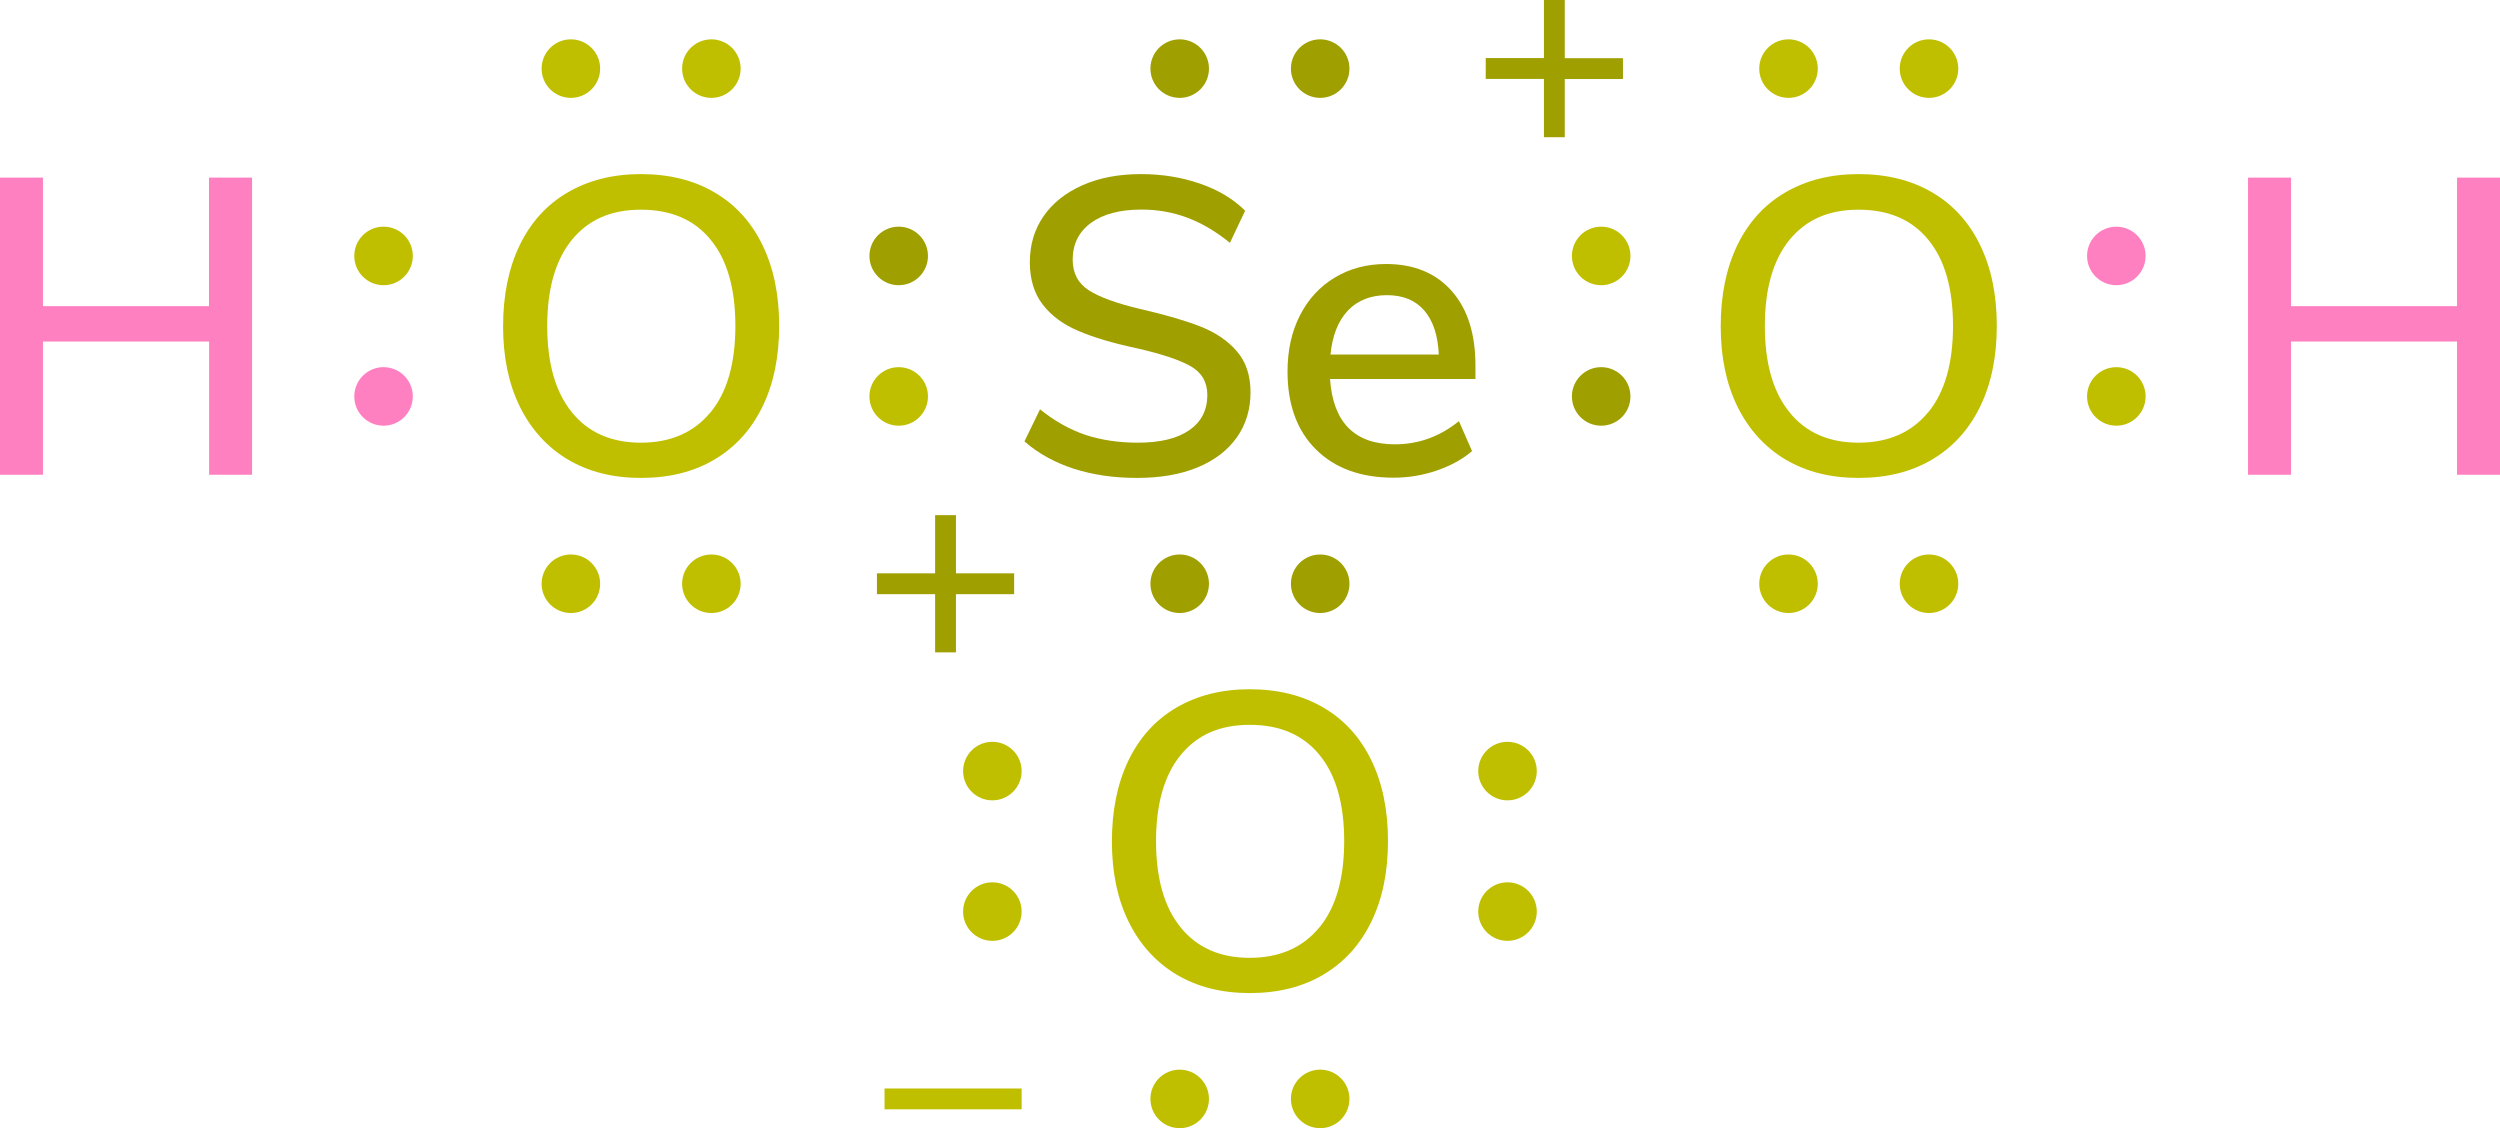 <?xml version="1.0" encoding="UTF-8"?><svg xmlns="http://www.w3.org/2000/svg" width="213.53" height="96.36" viewBox="0 0 213.53 96.36"><defs><style>.d{fill:#bfbf00;}.e{fill:#9f9f00;}.f{fill:#ff80c0;}</style></defs><g id="a"/><g id="b"><g id="c"><g><g><circle class="d" cx="76.76" cy="33.86" r="2.5"/><circle class="e" cx="76.76" cy="21.86" r="2.5"/></g><g><circle class="e" cx="136.76" cy="33.86" r="2.5"/><circle class="d" cx="136.76" cy="21.86" r="2.5"/></g><g><circle class="e" cx="112.76" cy="49.86" r="2.5"/><circle class="e" cx="100.76" cy="49.86" r="2.5"/></g><g><circle class="e" cx="112.76" cy="5.86" r="2.5"/><circle class="e" cx="100.76" cy="5.86" r="2.5"/></g><path class="d" d="M152.5,39.25c-1.76-1.06-3.13-2.56-4.09-4.5-.96-1.94-1.44-4.24-1.44-6.88s.47-4.97,1.42-6.93c.95-1.96,2.31-3.46,4.09-4.5,1.78-1.04,3.86-1.57,6.26-1.57s4.52,.52,6.3,1.57c1.78,1.04,3.14,2.54,4.09,4.5,.95,1.96,1.42,4.25,1.42,6.89s-.47,4.94-1.42,6.89c-.95,1.96-2.31,3.46-4.09,4.52-1.78,1.06-3.88,1.58-6.3,1.58s-4.48-.53-6.25-1.58Zm12.19-4.03c1.42-1.73,2.12-4.19,2.12-7.38s-.7-5.65-2.11-7.36c-1.4-1.72-3.39-2.57-5.96-2.57s-4.48,.86-5.89,2.57c-1.4,1.72-2.11,4.17-2.11,7.36s.7,5.65,2.11,7.38c1.4,1.73,3.37,2.59,5.89,2.59s4.52-.86,5.94-2.59Z"/><path class="d" d="M100.5,83.25c-1.76-1.06-3.13-2.56-4.09-4.5-.96-1.94-1.44-4.24-1.44-6.88s.47-4.97,1.42-6.93c.95-1.96,2.31-3.46,4.09-4.5,1.78-1.04,3.86-1.57,6.26-1.57s4.52,.52,6.3,1.57c1.78,1.04,3.14,2.54,4.09,4.5,.95,1.96,1.42,4.25,1.42,6.89s-.47,4.94-1.42,6.89c-.95,1.96-2.31,3.46-4.09,4.52-1.78,1.06-3.88,1.58-6.3,1.58s-4.48-.53-6.25-1.58Zm12.19-4.03c1.42-1.73,2.12-4.19,2.12-7.38s-.7-5.65-2.11-7.36c-1.4-1.72-3.39-2.57-5.96-2.57s-4.48,.86-5.89,2.57c-1.4,1.72-2.11,4.17-2.11,7.36s.7,5.65,2.11,7.38c1.4,1.73,3.37,2.59,5.89,2.59s4.52-.86,5.94-2.59Z"/><g><circle class="d" cx="84.76" cy="77.86" r="2.5"/><circle class="d" cx="84.76" cy="65.86" r="2.5"/></g><g><circle class="d" cx="128.76" cy="77.86" r="2.5"/><circle class="d" cx="128.76" cy="65.86" r="2.5"/></g><g><circle class="d" cx="112.76" cy="93.86" r="2.5"/><circle class="d" cx="100.76" cy="93.86" r="2.5"/></g><g><circle class="d" cx="180.76" cy="33.86" r="2.5"/><circle class="f" cx="180.76" cy="21.86" r="2.5"/></g><g><circle class="d" cx="164.76" cy="49.86" r="2.5"/><circle class="d" cx="152.76" cy="49.86" r="2.5"/></g><g><circle class="d" cx="164.76" cy="5.86" r="2.5"/><circle class="d" cx="152.76" cy="5.86" r="2.5"/></g><path class="f" d="M209.86,15.17h3.67v25.38h-3.67v-11.38h-14.18v11.38h-3.67V15.17h3.67v10.98h14.18V15.17Z"/><path class="d" d="M48.5,39.25c-1.76-1.06-3.13-2.56-4.09-4.5-.96-1.94-1.44-4.24-1.44-6.88s.47-4.97,1.42-6.93c.95-1.96,2.31-3.46,4.09-4.5,1.78-1.04,3.86-1.57,6.26-1.57s4.52,.52,6.3,1.57c1.78,1.04,3.14,2.54,4.09,4.5,.95,1.96,1.42,4.25,1.42,6.89s-.47,4.94-1.42,6.89c-.95,1.96-2.31,3.46-4.09,4.52-1.78,1.06-3.88,1.58-6.3,1.58s-4.48-.53-6.25-1.58Zm12.19-4.03c1.42-1.73,2.12-4.19,2.12-7.38s-.7-5.65-2.11-7.36c-1.4-1.72-3.39-2.57-5.96-2.57s-4.48,.86-5.89,2.57c-1.4,1.72-2.11,4.17-2.11,7.36s.7,5.65,2.11,7.38c1.4,1.73,3.37,2.59,5.89,2.59s4.52-.86,5.94-2.59Z"/><g><circle class="f" cx="32.76" cy="33.86" r="2.5"/><circle class="d" cx="32.76" cy="21.86" r="2.5"/></g><g><circle class="d" cx="60.76" cy="49.86" r="2.5"/><circle class="d" cx="48.76" cy="49.86" r="2.5"/></g><g><circle class="d" cx="60.76" cy="5.86" r="2.5"/><circle class="d" cx="48.76" cy="5.86" r="2.5"/></g><path class="f" d="M17.86,15.17h3.67v25.38h-3.67v-11.38H3.67v11.38H0V15.17H3.67v10.98h14.18V15.17Z"/><path class="d" d="M87.26,92.97v1.78h-11.71v-1.78h11.71Z"/><path class="e" d="M138.62,4.97v1.78h-4.97v4.97h-1.78V6.74h-4.97v-1.78h4.97V0h1.78V4.97h4.97Z"/><path class="e" d="M86.62,48.97v1.78h-4.97v4.97h-1.78v-4.97h-4.97v-1.78h4.97v-4.97h1.78v4.97h4.97Z"/><g><path class="e" d="M91.73,40.04c-1.64-.53-3.05-1.31-4.23-2.34l1.33-2.74c1.25,1.01,2.54,1.73,3.87,2.18,1.33,.44,2.83,.67,4.48,.67,1.9,0,3.36-.35,4.39-1.06,1.03-.71,1.55-1.71,1.55-3.01,0-1.1-.48-1.93-1.44-2.47-.96-.54-2.5-1.05-4.61-1.53-2.02-.43-3.67-.92-4.97-1.48-1.3-.55-2.31-1.3-3.04-2.25-.73-.95-1.1-2.15-1.1-3.62s.39-2.8,1.17-3.92c.78-1.13,1.89-2.01,3.33-2.65,1.44-.64,3.11-.95,5-.95,1.78,0,3.45,.27,5.02,.81s2.86,1.31,3.87,2.32l-1.3,2.74c-1.18-.96-2.38-1.67-3.62-2.14-1.24-.47-2.55-.7-3.94-.7-1.82,0-3.26,.38-4.3,1.13-1.04,.76-1.57,1.81-1.57,3.15,0,1.15,.46,2.02,1.37,2.61,.91,.59,2.38,1.12,4.39,1.6,2.11,.48,3.82,.98,5.13,1.49s2.35,1.22,3.13,2.12c.78,.9,1.17,2.07,1.17,3.51s-.39,2.75-1.17,3.85c-.78,1.1-1.9,1.96-3.35,2.56-1.45,.6-3.17,.9-5.17,.9s-3.77-.26-5.42-.79Z"/><path class="e" d="M126.02,32.37h-12.42c.26,3.72,2.11,5.58,5.54,5.58,2.02,0,3.84-.66,5.47-1.98l1.12,2.56c-.82,.7-1.82,1.25-3.02,1.66-1.2,.41-2.42,.61-3.67,.61-2.81,0-5.02-.8-6.64-2.41-1.62-1.61-2.43-3.83-2.43-6.66,0-1.8,.35-3.4,1.06-4.79,.71-1.39,1.7-2.47,2.99-3.24,1.28-.77,2.74-1.15,4.37-1.15,2.38,0,4.24,.77,5.6,2.3,1.36,1.54,2.03,3.66,2.03,6.37v1.15Zm-10.89-5.85c-.83,.88-1.33,2.13-1.49,3.76h9.25c-.07-1.63-.49-2.89-1.24-3.76-.76-.88-1.82-1.31-3.19-1.31s-2.5,.44-3.33,1.31Z"/></g></g></g></g></svg>